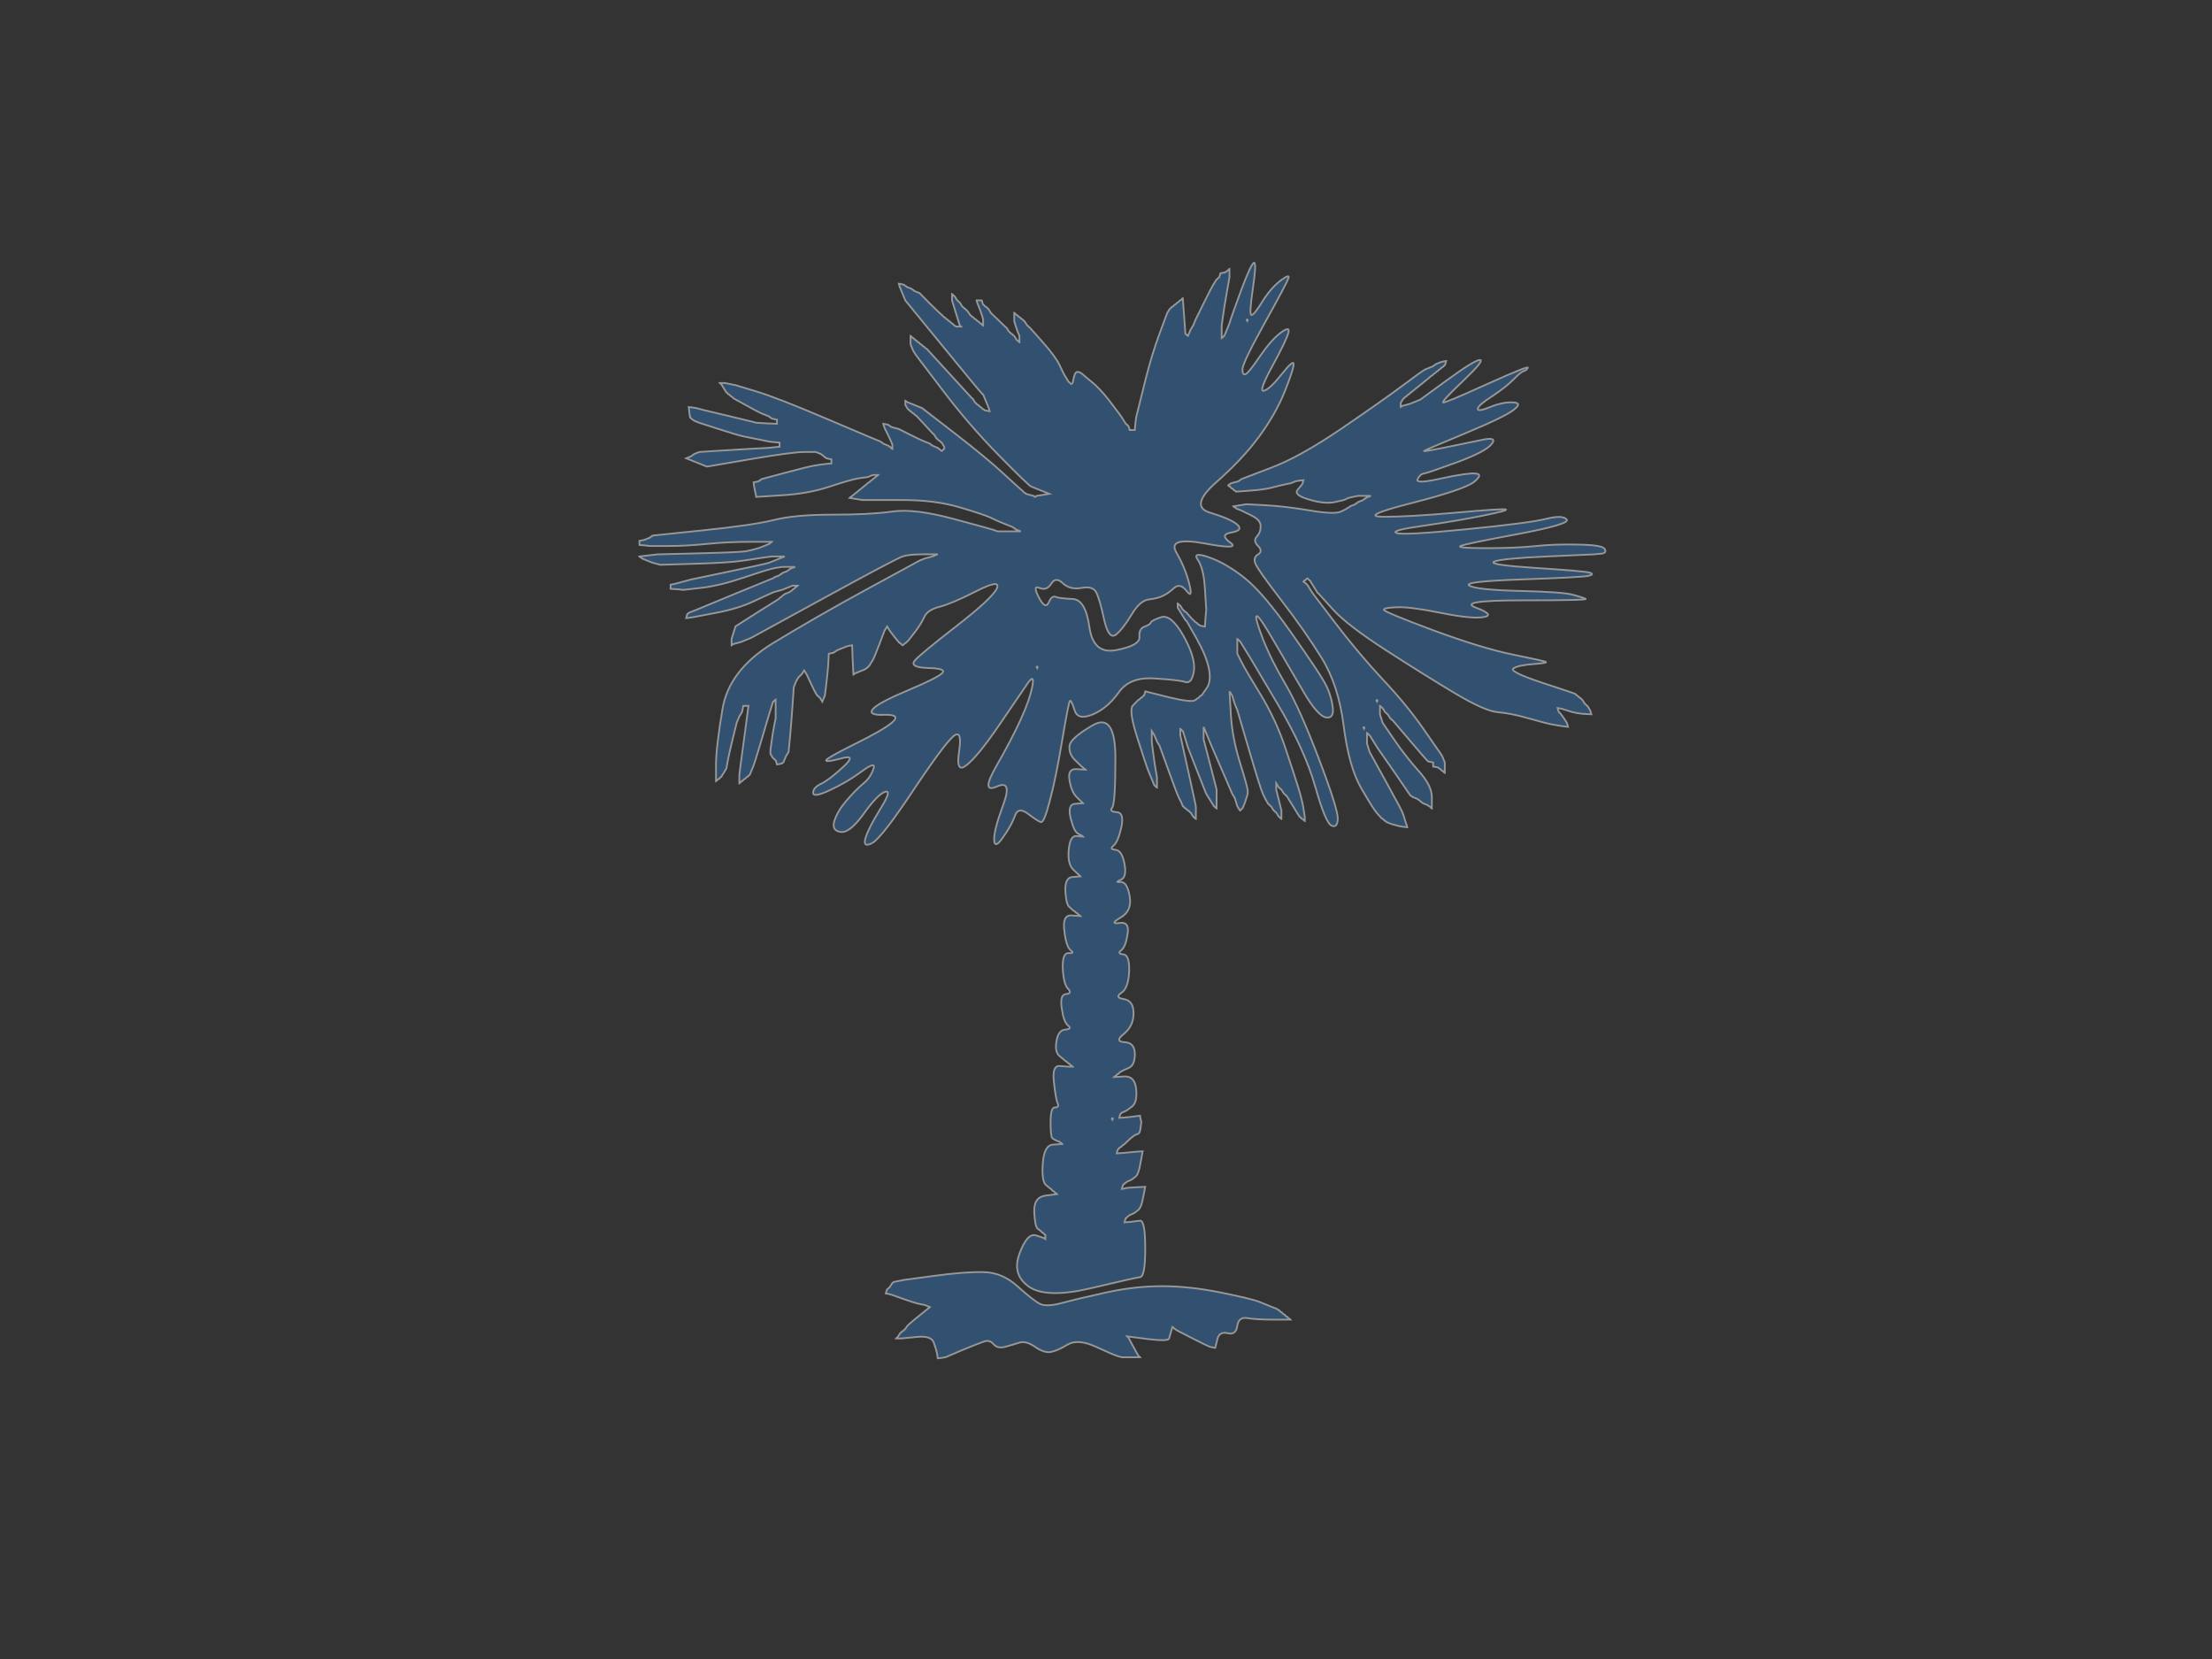 <?xml version="1.0"?><svg width="640" height="480" xmlns="http://www.w3.org/2000/svg">
 <rect width="100%" height="100%" fill="#333333" stroke="none"/>
 <title>palm tree</title>
 <g>
  <title>Layer 1</title>
  <g id="svg_10" opacity="0.5">
   <path id="svg_4" fill="#3170af" fill-rule="evenodd" stroke="#FEFEFE" stroke-width="0.5px" d="m264.552,183.078l-1.876,2.42l-0.225,0.121l-0.15,0.181l-0.15,0.181l-0.225,0.121l-0.225,0.121l-0.15,0.181l-0.15,0.181l-0.225,0.121l-0.225,-0.121l-0.15,-0.181l-0.15,-0.181l-0.225,-0.121l-0.225,-0.121q-0.15,-0.181 -1.501,-1.815l-1.276,-1.694l-0.375,-0.605l-0.375,-0.605l-0.375,0.605l-0.375,0.605l-1.501,3.932q-1.501,3.932 -1.876,4.537l-0.375,0.605l-0.375,0.605l-0.375,0.605l-0.225,0.121l-0.15,0.181l-0.15,0.181l-0.225,0.121l-0.225,0.121l-0.15,0.181l-0.75,0.302l-0.75,0.302l-0.75,0.302l-0.75,0.302l-0.15,0.181l-0.225,0.121l-0.225,-4.235l-0.15,-4.235l-0.75,0.121l-0.75,0.181l-0.751,0.302l-0.75,0.302l-0.75,0.302l-0.75,0.302l-0.15,0.181l-0.225,0.121l-0.225,0.121l-0.15,0.181l-0.751,0.181l-0.75,0.121l-0.15,3.025q-0.225,3.025 -0.6,6.05l-0.375,3.025l-0.375,0.907l-0.375,0.907l-0.375,-0.605l-0.375,-0.605l-0.225,-0.121l-0.15,-0.181l-0.15,-0.181l-0.225,-0.121l-0.375,-0.605q-0.375,-0.605 -1.501,-3.025l-1.126,-2.42l-0.375,-0.605l-0.375,-0.605l-0.375,0.605l-0.375,0.605l-0.225,0.121l-0.15,0.181l-0.15,0.181l-0.225,0.121l-0.375,0.605l-0.375,0.605l-0.375,0.907l-0.375,0.907l-0.375,5.445q-0.375,5.445 -0.751,9.377l-0.375,3.932l-0.375,0.605l-0.375,0.605l-0.375,0.907l-0.375,0.907l-0.225,0.121l-0.15,0.181l-0.751,0.181l-0.75,0.121l-0.15,-0.605l-0.225,-0.605l-0.225,-0.121l-0.15,-0.181l-0.15,-0.181l-0.225,-0.121l-0.375,-0.605l-0.375,-0.605l0,-0.605l0,-0.605l0.375,-2.722q0.375,-2.722 0.75,-4.537l0.375,-1.815l0,-2.722l0,-2.722l-0.225,0.121l-0.15,0.181l-0.15,0.181l-0.225,0.121l-0.375,1.21l-0.375,1.21l-0.375,1.21l-0.375,1.21l-1.876,6.352q-1.876,6.352 -2.252,7.26l-0.375,0.907l-0.375,0.907l-0.375,0.907l-0.225,0.121l-0.15,0.181l-0.15,0.181l-0.225,0.121l-0.225,0.121l-0.15,0.181l-0.15,0.181l-0.225,0.121l-0.225,0.121l-0.15,0.181l-0.15,0.181l-0.225,0.121l-0.225,0.121l-0.15,0.181l-0.15,0.181l-0.225,0.121l0,-1.21l0,-1.21l0.375,-3.025q0.375,-3.025 1.351,-9.982l0.901,-6.957l-0.75,0l-0.751,0l-0.15,0.907l-0.225,0.907l-0.375,0.605l-0.375,0.605l-0.375,0.907l-0.375,0.907l-1.126,4.537q-1.126,4.537 -1.501,6.655l-0.375,2.117l-0.375,0.605l-0.375,0.605l-0.375,0.605l-0.375,0.605l-0.225,0.121l-0.15,0.181l-0.15,0.181l-0.225,0.121l-0.225,0.121l-0.15,0.181l-0.15,0.182l-0.225,0.121l0,-4.84q0,-4.84 1.876,-16.031q1.876,-11.192 14.409,-18.935q12.608,-7.683 27.618,-15.85l15.01,-8.167l0.75,-0.302l0.75,-0.302l1.126,-0.302l1.126,-0.302l0.751,-0.302l0.75,-0.302l-4.128,0q-4.128,0 -6.004,0.605q-1.876,0.605 -22.89,12.099l-21.014,11.494l-0.75,0.302l-0.75,0.302l-0.751,0.302l-0.751,0.302l-1.126,0.302l-1.126,0.302l-0.15,0.182l-0.225,0.121l0,-0.907l0,-0.907l0.375,-1.21l0.375,-1.21l0.225,-0.605l0.15,-0.605l6.154,-3.932q6.229,-3.932 6.454,-4.053l0.15,-0.181l0.15,-0.181l0.225,-0.121l0.225,-0.121l0.15,-0.181l0.15,-0.181l0.225,-0.121l0.225,-0.121l0.15,-0.181l0.75,-0.302l0.751,-0.302l0.15,-0.181l0.225,-0.121l0.225,-0.121l0.15,-0.181l0.15,-0.181l0.225,-0.121l0.225,-0.121l0.15,-0.181l0.15,-0.181l0.225,-0.121l0.225,-0.121l0.15,-0.181l-0.75,0l-0.75,0l-0.751,0.302l-0.751,0.302l-0.75,0.302l-0.75,0.302l-1.126,0.302l-1.126,0.302l-0.75,0.302q-0.75,0.302 -5.253,2.42q-4.503,2.117 -10.882,3.327l-6.379,1.21l-1.126,0.181l-1.126,0.121l0.15,-0.605l0.225,-0.605l0.225,-0.121l0.15,-0.181l0.751,-0.302l0.75,-0.302l0.75,-0.302l0.751,-0.302l10.657,-4.416q10.732,-4.356 10.957,-4.477l0.15,-0.181l0.751,-0.302l0.75,-0.302l0.15,-0.181l0.225,-0.121l0.225,-0.121l0.15,-0.181l0.75,-0.302l0.75,-0.302l0.15,-0.181l0.225,-0.121l0.225,-0.121l0.15,-0.181l0.751,-0.302l0.75,-0.302l-1.876,0l-1.876,0l-1.876,0.302q-1.876,0.302 -9.006,2.722q-7.13,2.42 -12.383,3.025l-5.253,0.605l-1.876,-0.181l-1.876,-0.121l0,-0.605l0,-0.605l0.75,-0.121l0.75,-0.181l1.126,-0.302l1.126,-0.302l1.126,-0.302l1.126,-0.302l10.132,-2.117q10.132,-2.117 11.257,-2.42l1.126,-0.302l0.75,-0.302l0.75,-0.302l0.751,-0.302l0.75,-0.302l0.751,-0.302l0.75,-0.302l-1.876,0l-1.876,0l-2.251,0.302q-2.252,0.302 -6.004,0.907q-3.752,0.605 -13.884,0.907l-10.132,0.302l-1.126,-0.302l-1.126,-0.302l-0.751,-0.302l-0.75,-0.302l-0.75,-0.302l-0.75,-0.302l-0.15,-0.181l-0.225,-0.121l-0.225,-0.121l-0.15,-0.181l2.627,-0.302l2.627,-0.302l12.008,-0.302q12.008,-0.302 13.509,-0.605l1.501,-0.302l1.126,-0.302l1.126,-0.302l0.751,-0.302l0.75,-0.302l0.75,-0.302l0.751,-0.302l0.15,-0.181l0.225,-0.121l0.225,-0.121l0.15,-0.181l-6.379,0q-6.379,0 -12.383,0.605q-6.004,0.605 -11.257,0.605l-5.253,0l-1.501,-0.181l-1.501,-0.121l0,-0.605l0,-0.605l0.75,-0.121l0.75,-0.181l0.75,-0.302l0.75,-0.302l0.15,-0.181l0.225,-0.121l0.225,-0.121l0.15,-0.181l14.635,-1.512q14.635,-1.512 20.639,-3.025q6.004,-1.512 16.886,-1.512q10.882,0 17.261,-0.907q6.379,-0.907 17.637,2.117q11.257,3.025 12.008,3.327l0.75,0.302l3.377,0l3.377,0l-0.75,-0.302l-0.75,-0.302l-0.15,-0.181l-0.225,-0.121l-0.225,-0.121l-0.15,-0.181l-0.75,-0.302l-0.751,-0.302l-0.75,-0.302l-0.751,-0.302l-0.75,-0.302q-0.75,-0.302 -2.627,-1.21q-1.876,-0.907 -9.006,-3.025q-7.13,-2.117 -16.511,-2.117l-9.381,0l-1.126,0l-1.126,0l-1.876,-0.302l-1.876,-0.302l0.15,-0.181l0.225,-0.121l0.225,-0.121l0.15,-0.181l0.15,-0.181l0.225,-0.121l0.225,-0.121l0.15,-0.181l0.15,-0.181l0.225,-0.121l0.225,-0.121l0.15,-0.181l1.501,-1.21q1.501,-1.21 1.651,-1.391l0.225,-0.121l0.225,-0.121l0.15,-0.181l0.15,-0.181l0.225,-0.121l0.225,-0.121l0.15,-0.181l0.15,-0.181l0.225,-0.121l0.225,-0.121l0.15,-0.181l0.15,-0.181l0.225,-0.121l0.225,-0.121l0.15,-0.181l-0.75,0l-0.75,0l-0.751,0.302l-0.751,0.302l-2.251,0.302q-2.251,0.302 -8.631,2.42q-6.379,2.117 -13.884,2.541l-7.505,0.484l-0.15,-0.907l-0.225,-0.907l-0.225,-1.21l-0.15,-1.21l0.75,-0.121l0.75,-0.181l0.15,-0.181l0.225,-0.121l0.225,-0.121l0.15,-0.181l6.754,-1.815q6.754,-1.815 8.631,-2.117l1.876,-0.302l1.501,-0.181l1.501,-0.121l0,-0.605l0,-0.605l-0.75,-0.121l-0.75,-0.181l-0.15,-0.181l-0.225,-0.121l-0.225,-0.121l-0.15,-0.181l-0.15,-0.181l-0.225,-0.121l-0.225,-0.121l-0.15,-0.181l-0.75,-0.302l-0.75,-0.302l-3.377,0q-3.377,0 -15.76,2.117l-12.383,2.117l-0.75,-0.302l-0.75,-0.302l-0.751,-0.302l-0.751,-0.302l-0.75,-0.302l-0.75,-0.302l-0.751,-0.302l-0.75,-0.302l0.75,-0.302l0.751,-0.302l0.15,-0.181l0.225,-0.121l0.225,-0.121l0.15,-0.182l0.75,-0.302l0.751,-0.302l4.503,-0.302q4.503,-0.302 10.132,-0.605l5.629,-0.302l1.501,-0.181l1.501,-0.121l0,-0.605l0,-0.605l-1.501,-0.121l-1.501,-0.181l-1.501,-0.302l-1.501,-0.302l-1.501,-0.302q-1.501,-0.302 -3.002,-0.605q-1.501,-0.302 -7.13,-2.117l-5.629,-1.815l-0.751,-0.302l-0.75,-0.302l-0.15,-0.181l-0.225,-0.121l-0.225,-0.121l-0.15,-0.181l-0.15,-0.181l-0.225,-0.121l-0.225,-1.512l-0.15,-1.512l1.126,0.121l1.126,0.181l1.126,0.302l1.126,0.302l6.379,1.512q6.379,1.512 7.505,1.815l1.126,0.302l3.002,0.181l3.002,0.121l0,-0.605l0,-0.605l-0.751,-0.121l-0.75,-0.181l-0.15,-0.181l-0.225,-0.121l-0.225,-0.121l-0.15,-0.181l-0.751,-0.302l-0.75,-0.302l-0.75,-0.302q-0.751,-0.302 -4.353,-2.299l-3.527,-1.936l-0.225,-0.121l-0.15,-0.181l-0.15,-0.181l-0.225,-0.121l-0.225,-0.121l-0.15,-0.181l-0.15,-0.182l-0.225,-0.121l-0.225,-0.121l-0.15,-0.181l-0.15,-0.181l-0.225,-0.121l-0.375,-0.605l-0.375,-0.605l-0.375,-0.605l-0.375,-0.605l-0.225,-0.121l-0.15,-0.181l0.75,0l0.75,0l1.501,0.302l1.501,0.302l6.004,1.815q6.004,1.815 19.513,7.562q13.509,5.747 14.259,6.05l0.75,0.302l0.75,0.302l0.75,0.302l0.15,0.181l0.225,0.121l0.225,0.121l0.15,0.181l0.75,0.302l0.75,0.302l0.15,0.182l0.225,0.121l0.225,0.121l0.15,0.181l0.15,0.182l0.225,0.121l0,-0.605l0,-0.605l-0.375,-0.907q-0.375,-0.907 -1.126,-2.42l-0.75,-1.512l-0.225,-0.605l-0.15,-0.605l0.75,0.121l0.75,0.181l0.15,0.181l0.225,0.121l0.225,0.121l0.15,0.181l1.126,0.302l1.126,0.302l3.002,1.512q3.002,1.512 3.752,1.815l0.75,0.302l0.75,0.302l0.75,0.302l0.15,0.182l0.225,0.121l0.225,0.121l0.15,0.181l0.751,0.302l0.75,0.302l0.15,0.182l0.225,0.121l0.225,0.121l0.15,0.181l0.15,0.181l0.225,0.121l0.225,-0.121l0.15,-0.181l0.15,-0.181l0.225,-0.121l0,-0.302l0,-0.302l-0.375,-0.605l-0.375,-0.605l-0.225,-0.121l-0.15,-0.181l-0.15,-0.181l-0.225,-0.121l-0.225,-0.121l-0.15,-0.181l-0.15,-0.181l-0.225,-0.121l-0.375,-0.605l-0.375,-0.605l-0.225,-0.121q-0.15,-0.181 -2.402,-2.601l-2.251,-2.42l-0.15,-0.181l-0.225,-0.121l-0.225,-0.121l-0.15,-0.181l-0.15,-0.181l-0.225,-0.121l-0.225,-0.121l-0.15,-0.181l-0.15,-0.181l-0.225,-0.121l-0.225,-0.121l-0.15,-0.181l-0.15,-0.181l-0.225,-0.121l-0.375,-0.605l-0.375,-0.605l0,-0.605l0,-0.605l0.225,0.121l0.15,0.181l0.75,0.302l0.75,0.302l0.75,0.302l0.751,0.302l0.75,0.302l0.75,0.302l0.15,0.181l0.225,0.121l0.225,0.121l0.15,0.181l8.856,6.836q8.781,6.776 14.034,11.615q5.253,4.84 5.479,4.961l0.15,0.181l0.15,0.181l0.225,0.121l0.225,0.121l0.15,0.181l1.126,0.302l1.126,0.302l0.15,0.181l0.225,0.121l0.225,-0.121l0.15,-0.181l1.876,-0.302l1.876,-0.302l-0.75,-0.302l-0.75,-0.302l-0.751,-0.302l-0.75,-0.302l-0.75,-0.302l-0.75,-0.302l-0.75,-0.302q-0.75,-0.302 -9.381,-9.074q-8.631,-8.772 -16.286,-18.875l-7.73,-10.163l-0.375,-0.605l-0.375,-0.605l-0.375,-0.907l-0.375,-0.907l0,-1.21l0,-1.21l0.225,0.121l0.15,0.181l0.15,0.181l0.225,0.121l0.225,0.121l0.15,0.181l0.15,0.181l0.225,0.121l0.225,0.121l0.15,0.181l0.15,0.181l0.225,0.121l0.225,0.121l0.15,0.182l0.15,0.181l0.225,0.121l0.225,0.121l0.15,0.181l0.15,0.182l0.225,0.121l0.225,0.121l0.15,0.181l0.15,0.181l0.225,0.121l0.225,0.121l0.15,0.181l6.379,6.957q6.379,6.957 6.529,7.139l0.225,0.121l0.375,0.605l0.375,0.605l0.225,0.121l0.15,0.181l0.15,0.181l0.225,0.121l0.225,0.121l0.15,0.181l0.15,0.181l0.225,0.121l0.225,0.121l0.15,0.181l0.15,0.181l0.225,0.121l0.225,0.121l0.15,0.181l0.75,0.181l0.75,0.121l-0.15,-0.605l-0.225,-0.605l-0.375,-0.907l-0.375,-0.907l-0.375,-0.907l-0.375,-0.907l-0.225,-0.121l-0.15,-0.181l-0.15,-0.181q-0.225,-0.121 -11.107,-13.43l-10.882,-13.309l-0.375,-0.907l-0.375,-0.907l-0.375,-0.907l-0.375,-0.907l-0.225,-0.605l-0.15,-0.605l0.75,0.121l0.75,0.181l0.15,0.181l0.225,0.121l0.225,0.121l0.15,0.182l0.75,0.302l0.75,0.302l0.15,0.181l0.225,0.121l0.225,0.121l0.15,0.181l0.751,0.302l0.75,0.302l3.152,3.206q3.227,3.146 3.452,3.267l0.15,0.181l0.15,0.182l0.225,0.121l0.225,0.121l0.15,0.181l0.15,0.181l0.225,0.121l0.225,0.121l0.15,0.181l0.15,0.181l0.225,0.121l0.225,0.121l0.15,0.181l0.15,0.181l0.225,0.121l0.225,0.121l0.15,0.182l0.15,0.181l0.225,0.121l0.225,0.121l0.15,0.181l0.75,0l0.751,0l-0.15,-0.181l-0.225,-0.121l-0.375,-1.21l-0.375,-1.21l-0.375,-1.21q-0.375,-1.21 -0.75,-2.42l-0.375,-1.21l0,-0.907l0,-0.907l0.225,0.121l0.15,0.181l0.15,0.181l0.225,0.121l0.375,0.605l0.375,0.605l0.225,0.121l0.15,0.181l0.15,0.181l0.225,0.121l0.375,0.605l0.375,0.605l0.75,0.605q0.751,0.605 1.126,1.21l0.375,0.605l0.225,0.121l0.15,0.181l0.15,0.182l0.225,0.121l0.225,0.121l0.15,0.181l0.15,0.181l0.225,0.121l0.225,0.121l0.15,0.181l0.15,0.181l0.225,0.121l0.225,0.121l0.15,0.181l0.15,0.181l0.225,0.121l0.225,0.121l0.15,0.182l0.15,0.181l0.225,0.121l0,-0.907l0,-0.907l-0.375,-1.21q-0.375,-1.21 -0.75,-2.117l-0.375,-0.907l-0.225,-0.605l-0.15,-0.605l0.751,0l0.75,0l0.15,0.605l0.225,0.605l0.225,0.121l0.15,0.182l0.15,0.181l0.225,0.121l0.225,0.121l0.15,0.181l0.15,0.181l0.225,0.121l0.375,0.605l0.375,0.605l2.026,1.936q2.101,1.996 2.251,2.178l0.225,0.121l0.375,0.605l0.375,0.605l0.225,0.121l0.15,0.181l0.15,0.181l0.225,0.121l0.225,0.121l0.15,0.181l0.15,0.182l0.225,0.121l0.375,0.605l0.375,0.605l0.225,0.121l0.15,0.181l0.15,0.181l0.225,0.121l0,-0.907l0,-0.907l-0.375,-0.907q-0.375,-0.907 -0.75,-2.117l-0.375,-1.21l0,-1.21l0,-1.21l0.225,0.121l0.15,0.181l0.15,0.181l0.225,0.121l0.225,0.121l0.15,0.181l0.15,0.182l0.225,0.121l0.225,0.121l0.15,0.181l0.15,0.181l0.225,0.121l0.225,0.121l0.15,0.181l0.15,0.181l0.225,0.121l0.375,0.605l0.375,0.605l0.225,0.121l0.15,0.181l0.15,0.182l0.225,0.121l3.752,4.235q3.752,4.235 4.878,6.655q1.126,2.42 1.501,3.025l0.375,0.605l0.375,0.605l0.375,0.605l0.225,0.121l0.15,0.181l0.15,0.181l0.225,0.121l0.225,-0.121l0.15,-0.181l0.375,-1.633q0.375,-1.694 1.126,-1.573l0.75,0.181l0.15,0.181l0.225,0.121l0.225,0.121l0.15,0.181l2.402,1.996q2.477,1.936 5.479,5.868q3.002,3.932 3.377,4.537l0.375,0.605l0.375,0.605l0.375,0.605l0.225,0.121l0.15,0.181l0.15,0.181l0.225,0.121l0.225,0.605l0.15,0.605l0.75,0l0.75,0l0.15,-1.815l0.225,-1.815l0.375,-1.512q0.375,-1.512 2.251,-9.074q1.876,-7.562 4.128,-13.612l2.251,-6.05l0.375,-0.605l0.375,-0.605l0.225,-0.121l0.15,-0.181l0.15,-0.181l0.225,-0.121l0.225,-0.121l0.15,-0.181l0.15,-0.182l0.225,-0.121l0.225,-0.121l0.15,-0.181l0.15,-0.181l0.225,-0.121l0.225,-0.121l0.15,-0.181l0.15,-0.181l0.225,-0.121l0.225,-0.121l0.15,-0.181l0.15,-0.181l0.225,-0.121l0.375,5.142l0.375,5.142l0.225,0.121l0.15,0.181l0.15,0.182l0.225,0.121l0.375,-0.907l0.375,-0.907l0.375,-0.605l0.375,-0.605l0.375,-0.907l0.375,-0.907l2.251,-4.537q2.251,-4.537 2.627,-5.142l0.375,-0.605l0.375,-0.605l0.375,-0.605l0.225,-0.121l0.15,-0.181l0.15,-0.181l0.225,-0.121l0.225,-0.605l0.15,-0.605l0.75,-0.121l0.75,-0.181l0.15,-0.181l0.225,-0.121l0.225,-0.121l0.15,-0.182l0.15,-0.181l0.225,-0.121l0,1.21l0,1.21l-0.75,4.235q-0.751,4.235 -1.126,6.957l-0.375,2.722l0,1.815l0,1.815l0.225,-0.121l0.15,-0.181l0.15,-0.181l0.225,-0.121l0.375,-0.907l0.375,-0.907l0.375,-0.907l0.375,-0.907l0.375,-1.21q0.375,-1.21 3.152,-8.772q2.852,-7.562 3.602,-7.562q0.75,0 -0.375,7.562q-1.126,7.562 -0.375,7.562q0.75,0 3.152,-3.932q2.477,-3.932 5.253,-6.05q2.852,-2.117 2.251,-0.605q-0.525,1.512 -6.905,13.007q-6.379,11.494 -6.379,13.309q0,1.815 0.976,1.331q0.901,-0.423 4.053,-5.082q3.227,-4.719 6.004,-6.836q2.852,-2.117 2.251,0q-0.525,2.117 -4.653,9.679q-4.128,7.562 -2.402,7.078q1.651,-0.423 5.028,-4.658q3.377,-4.235 3.527,-3.206q0.225,1.089 -2.402,7.744q-2.627,6.655 -7.505,13.309q-4.878,6.655 -12.608,13.43q-7.655,6.836 -1.651,8.651q6.004,1.815 7.88,3.448q1.876,1.694 -1.726,2.299q-3.527,0.605 -0.3,2.904q3.152,2.238 -7.505,0.242q-10.732,-1.936 -8.105,2.601q2.627,4.537 3.752,9.074q1.126,4.537 -0.75,2.117q-1.876,-2.42 -3.602,-0.907q-1.651,1.512 -3.152,2.238q-1.501,0.786 -4.128,1.089q-2.627,0.302 -5.028,4.356q-2.477,4.114 -4.503,5.808q-2.101,1.633 -3.452,-4.235q-1.276,-5.929 -2.251,-7.864q-0.901,-1.996 -4.278,-1.391q-3.377,0.605 -5.479,-1.391q-2.026,-1.936 -3.302,0.181q-1.351,2.117 -3.452,1.21q-2.026,-0.907 -0.15,2.722q1.876,3.63 2.852,1.512q0.901,-2.117 2.026,-1.633q1.126,0.423 4.878,0.605q3.752,0.121 4.878,8.107q1.126,8.046 7.88,6.655q6.754,-1.331 6.604,-3.751q-0.225,-2.42 1.501,-3.025q1.651,-0.605 1.801,-1.21q0.225,-0.605 3.002,-1.512q2.852,-0.907 6.454,5.445q3.527,6.352 3.002,10.103q-0.6,3.811 -2.477,3.206q-1.876,-0.605 -9.006,-1.028q-7.13,-0.484 -10.282,4.053q-3.227,4.537 -7.505,6.352q-4.353,1.815 -5.253,-1.21q-0.976,-3.025 -1.351,-2.722q-0.375,0.302 -2.251,11.494q-1.876,11.192 -3.602,17.544q-1.651,6.352 -2.552,6.05q-0.976,-0.302 -3.752,-2.42q-2.852,-2.117 -3.752,0.605q-0.976,2.722 -3.452,6.231q-2.402,3.448 -2.552,0.847q-0.225,-2.541 2.552,-10.103q2.852,-7.562 -1.801,-5.445q-4.728,2.117 -0.225,-5.747q4.503,-7.865 7.13,-13.612q2.627,-5.747 3.377,-9.679q0.75,-3.932 -1.501,-0.605q-2.251,3.327 -8.255,12.099q-6.004,8.772 -9.231,11.313q-3.152,2.601 -2.251,-3.63q0.976,-6.171 -1.051,-5.082q-2.101,1.028 -11.708,15.366q-9.531,14.398 -12.308,15.91q-2.852,1.512 -1.951,-1.512q0.976,-3.025 4.353,-8.469q3.377,-5.445 1.351,-4.84q-2.101,0.605 -6.229,6.352q-4.128,5.747 -6.754,5.263q-2.627,-0.423 -1.726,-3.267q0.976,-2.904 3.602,-5.929q2.627,-3.025 4.653,-4.719q2.101,-1.633 3.002,-4.235q0.976,-2.541 -3.302,0.605q-4.353,3.206 -9.231,5.445q-4.878,2.299 -4.878,0.786q0,-1.512 2.251,-2.601q2.251,-1.028 6.379,-4.84q4.128,-3.751 -0.375,-2.541q-4.503,1.21 -4.503,0.605q0,-0.605 8.255,-4.719q8.255,-4.053 10.882,-6.292q2.627,-2.299 -2.252,-2.178q-4.878,0.181 -3.377,-1.633q1.501,-1.815 10.132,-5.445q8.631,-3.63 9.982,-5.021q1.276,-1.331 -4.203,-1.452q-5.404,-0.181 -3.752,-2.178q1.726,-1.936 12.008,-9.921q10.357,-8.046 11.708,-10.889q1.276,-2.904 -5.854,0.726q-7.13,3.63 -10.657,4.537q-3.602,0.907 -4.503,3.025q-0.976,2.117 -2.852,4.537l0,-0zm96.213,-90.26q-0.15,-0.181 0,-0.363q0.225,-0.121 0.225,0.181q0,0.302 -0.225,0.181zm-60.79,100.424q-0.15,-0.181 0,-0.363q0.225,-0.121 0.225,0.181q0,0.302 -0.225,0.181z"/>
   <path id="svg_5" fill="#3170af" fill-rule="evenodd" stroke="#FEFEFE" stroke-width="0.5px" d="m463.057,160.211l-1.876,0.181l-13.509,0.605q-13.509,0.605 -15.385,1.512q-1.876,0.907 12.008,1.815q13.884,0.907 15.535,1.331q1.726,0.484 -0.3,0.968q-2.101,0.423 -19.363,1.028q-17.261,0.605 -15.01,1.815q2.251,1.21 14.635,1.512q12.383,0.302 15.235,1.089q2.777,0.726 3.752,1.21q0.901,0.423 -18.237,0.423q-19.138,0 -13.509,2.117q5.629,2.117 2.251,2.722q-3.377,0.605 -12.383,-1.21q-9.006,-1.815 -12.758,-1.633q-3.752,0.121 -3.752,0.726q0,0.605 14.259,5.929q14.259,5.263 23.265,7.078q9.006,1.815 9.381,2.117q0.375,0.302 -3.753,0.605q-4.128,0.302 -5.629,1.21q-1.501,0.907 8.105,4.114q9.531,3.146 9.756,3.267q0.15,0.181 0.3,0.363l0.225,0.121l0.225,0.121l0.15,0.181l0.15,0.181l0.225,0.121l0.225,0.121l0.15,0.181l0.15,0.181l0.225,0.121l0.375,0.605l0.375,0.605l0.225,0.121l0.15,0.181l0.15,0.181l0.225,0.121l0.375,0.605l0.375,0.605l0.225,0.605l0.15,0.605l-2.251,-0.121q-2.252,-0.181 -4.128,-0.786l-1.876,-0.605l-0.75,-0.181l-0.75,-0.121l0.15,0.605l0.225,0.605l0.225,0.121l0.15,0.181l0.6,0.786q0.525,0.726 0.901,1.331l0.375,0.605l0.225,0.605l0.15,0.605l-1.126,-0.121l-1.126,-0.181l-1.876,-0.302q-1.876,-0.302 -7.13,-1.815q-5.253,-1.512 -9.006,-1.815q-3.753,-0.302 -12.383,-5.445q-8.631,-5.142 -19.888,-12.402q-11.257,-7.26 -15.385,-11.797l-4.128,-4.537l-0.15,-0.181l-0.225,-0.121l-0.375,-0.605l-0.375,-0.605l-0.375,-0.605l-0.375,-0.605l-0.375,-0.605l-0.375,-0.605l-0.225,-0.121l-0.15,-0.181l-0.15,-0.181l-0.225,-0.121l-0.225,0.121l-0.15,0.181l-0.15,0.181l-0.225,0.121l-0.225,0.121l-0.15,0.181l0.15,0.181l0.225,0.121l0.225,0.121l0.15,0.181l0.15,0.181l0.225,0.121l0.375,0.605l0.375,0.605l0.375,0.605l0.375,0.605l6.529,8.59q6.604,8.651 13.509,16.092q6.98,7.381 11.858,14.338q4.878,6.957 5.253,7.562l0.375,0.605l0.375,0.907l0.375,0.907l0,1.512l0,1.512l-0.225,-0.121l-0.15,-0.181l-0.15,-0.181l-0.225,-0.121l-0.225,-0.121l-0.15,-0.181l-0.15,-0.181l-0.225,-0.121l-0.225,-0.121l-0.15,-0.181l-0.75,-0.181l-0.75,-0.121l0,-0.605l0,-0.605l-0.75,-0.121l-0.75,-0.181l-0.15,-0.181q-0.225,-0.121 -5.103,-5.868l-4.878,-5.747l-0.225,-0.121l-0.15,-0.181l-0.15,-0.181l-0.225,-0.121l-0.375,-0.605l-0.375,-0.605l-0.225,-0.121l-0.15,-0.181l-0.15,-0.181l-0.225,-0.121l-0.375,-0.605l-0.375,-0.605l-0.225,-0.121l-0.15,-0.181l-0.15,-0.181l-0.225,-0.121l0,1.21l0,1.21l0.375,1.21l0.375,1.21l3.227,4.719q3.152,4.658 7.055,9.074q3.978,4.356 3.978,7.683l0,3.327l-0.225,-0.121l-0.15,-0.181l-0.15,-0.181l-0.225,-0.121l-0.225,-0.121l-0.15,-0.181l-0.75,-0.302l-0.75,-0.302l-0.15,-0.181l-0.225,-0.121l-0.225,-0.121l-0.15,-0.181l-0.15,-0.181l-0.225,-0.121l-0.225,-0.121l-0.15,-0.181l-0.75,-0.302l-0.75,-0.302l-0.15,-0.181q-0.225,-0.121 -0.45,-0.242q-0.15,-0.181 -4.803,-7.018l-4.728,-6.776l-0.375,-0.605l-0.375,-0.605l-0.375,-0.605l-0.375,-0.605l-0.375,-0.605l-0.375,-0.605l-0.225,-0.121l-0.15,-0.181l-0.15,-0.181l-0.225,-0.121l0,1.512l0,1.512l0.375,1.21l0.375,1.21l4.503,8.167q4.503,8.167 4.878,9.074l0.375,0.907l0.375,1.21l0.375,1.21l0.225,0.605l0.15,0.605l-1.126,-0.121l-1.126,-0.181l-1.126,-0.302l-1.126,-0.302l-0.75,-0.302l-0.75,-0.302l-0.15,-0.181l-0.225,-0.121l-0.225,-0.121l-0.15,-0.181l-0.15,-0.181l-0.225,-0.121l-0.225,-0.121q-0.15,-0.181 -1.276,-1.391q-1.126,-1.21 -4.728,-7.441q-3.527,-6.171 -5.028,-17.967q-1.501,-11.797 -6.379,-19.661q-4.878,-7.865 -11.633,-16.636q-6.754,-8.772 -7.505,-10.587q-0.75,-1.815 0.75,-2.722q1.501,-0.907 0,-2.42q-1.501,-1.512 -0.375,-2.722q1.126,-1.21 1.126,-3.025q0,-1.815 -2.777,-3.146l-2.852,-1.391l-0.75,-0.302l-0.75,-0.302l-0.15,-0.181l-0.225,-0.121l-0.225,-0.121l-0.15,-0.182l1.876,-0.302l1.876,-0.302l5.629,0.302q5.629,0.302 12.758,1.512q7.13,1.21 9.006,0.302q1.876,-0.907 2.026,-1.089l0.225,-0.121l0.225,-0.121l0.15,-0.181l0.75,-0.302l0.75,-0.302l0.15,-0.181l0.225,-0.121l0.225,-0.121l0.15,-0.181l0.75,-0.302l0.751,-0.302l0.15,-0.181l0.225,-0.121l0.225,-0.121l0.15,-0.181l0.75,-0.302l0.751,-0.302l-1.876,0l-1.876,0l-1.501,0.302q-1.501,0.302 -1.876,0.605q-0.375,0.302 -3.377,0.907q-3.002,0.605 -7.505,-0.786q-4.503,-1.331 -3.152,-2.843l1.276,-1.512l0.225,-0.605l0.15,-0.605l-1.126,0.121l-1.126,0.181l-0.75,0.302l-0.751,0.302l-1.501,0.302q-1.501,0.302 -3.752,0.907q-2.252,0.605 -6.379,0.907l-4.128,0.302l-0.15,-0.181l-0.225,-0.121l-0.225,-0.121l-0.15,-0.181l-0.15,-0.181l-0.225,-0.121l-0.225,-0.121l-0.15,-0.181l-0.15,-0.181l-0.225,-0.121l-0.225,-0.121l-0.15,-0.181l0.15,-0.181l0.225,-0.121l0.225,-0.121l0.15,-0.181l1.126,-0.302l1.126,-0.302l0.15,-0.181l0.225,-0.121l0.225,-0.121l0.15,-0.181l8.406,-3.206q8.481,-3.146 20.714,-11.494q12.158,-8.288 17.787,-12.523q5.629,-4.235 6.379,-4.537l0.75,-0.302l0.75,-0.302l0.75,-0.302l0.15,-0.181l0.225,-0.121l0.225,-0.121l0.15,-0.181l0.75,-0.302l0.75,-0.302l0.75,-0.182l0.75,-0.121l-0.15,0.605l-0.225,0.605l-0.225,0.121l-0.15,0.181l-0.15,0.181l-0.225,0.121l-0.225,0.121l-0.15,0.181l-0.15,0.182l-0.225,0.121l-0.225,0.121l-0.15,0.181l-0.15,0.181l-0.225,0.121l-0.225,0.121l-0.15,0.181l-0.15,0.181l-0.225,0.121l-0.225,0.121l-0.15,0.181l-0.15,0.181l-0.225,0.121l-0.225,0.121q-0.15,0.181 -2.777,2.299l-2.627,2.117l-0.15,0.181l-0.225,0.121l-0.225,0.121l-0.15,0.181l-0.15,0.181l-0.225,0.121l-0.225,0.121l-0.15,0.182l-0.15,0.181l-0.225,0.121l-0.225,0.121l-0.15,0.181l-0.15,0.181l-0.225,0.121l-0.375,0.605l-0.375,0.605l0,0.605l0,0.605l0.225,-0.121l0.15,-0.181l1.126,-0.302l1.126,-0.302l0.751,-0.302l0.75,-0.302l0.75,-0.302l0.751,-0.302l7.88,-5.747q7.88,-5.747 9.381,-5.747q1.501,0 -4.653,5.868q-6.229,5.929 -6.004,6.413q0.15,0.423 12.533,-5.203q12.383,-5.566 12.008,-4.84q-0.375,0.786 -1.126,0.968q-0.75,0.121 -3.002,2.42q-2.251,2.238 -6.154,4.84q-3.978,2.541 -4.203,3.63q-0.15,1.028 3.602,-0.484q3.753,-1.512 6.604,-1.331q2.777,0.121 0.3,2.057q-2.402,1.996 -14.034,6.836q-11.633,4.84 -12.008,5.142q-0.375,0.302 5.629,-0.907q6.004,-1.21 10.882,-2.238q4.878,-1.089 3.002,1.21q-1.876,2.238 -10.132,5.263q-8.255,3.025 -9.381,3.206q-1.126,0.121 -1.876,1.633q-0.75,1.512 6.754,-0.181q7.505,-1.633 9.906,-1.452q2.477,0.121 -0.3,2.42q-2.852,2.238 -18.237,6.171q-15.385,3.932 -7.88,3.932q7.505,0 21.014,-1.21q13.509,-1.21 14.259,-0.907q0.75,0.302 -6.754,1.815q-7.505,1.512 -17.111,2.904q-9.531,1.331 -7.805,2.057q1.651,0.786 20.038,-1.028q18.387,-1.815 23.265,-3.025q4.878,-1.21 6.004,0.181q1.126,1.331 -14.259,4.235q-15.385,2.843 -16.511,3.448q-1.126,0.605 7.505,0.605q8.631,0 14.259,-0.605q5.629,-0.605 12.533,-0.424q6.98,0.121 7.505,1.331q0.6,1.21 -1.276,1.331zm-64.767,42.71q-0.15,-0.181 0,-0.363q0.225,-0.121 0.225,0.181q0,0.302 -0.225,0.181zm-3.752,7.865q-0.15,-0.181 0,-0.363q0.225,-0.121 0.225,0.181q0,0.302 -0.225,0.181z"/>
   <path id="svg_6" fill="#3170af" fill-rule="evenodd" stroke="#FEFEFE" stroke-width="0.5px" d="m324.441,309.999l-0.225,0.121l-0.225,0.121l-0.15,0.181l-0.15,0.181l-0.225,0.121l-0.225,0.121l-0.15,0.181l-0.15,0.181l-0.225,0.121l-0.225,0.121l-0.15,0.181l3.002,-0.181q3.002,-0.121 3.377,3.63q0.375,3.811 -1.126,5.021q-1.501,1.21 -2.251,1.512l-0.75,0.302l-0.15,0.181l-0.225,0.121l-0.225,0.605l-0.15,0.605l1.876,-0.121q1.876,-0.181 3.002,-0.363l1.126,-0.121l0.15,0.907l0.225,0.907l-0.225,1.694q-0.15,1.633 -0.901,1.815q-0.751,0.121 -2.251,1.452q-1.501,1.391 -1.651,1.573l-0.225,0.121l-0.225,0.121l-0.15,0.181l-0.15,0.181l-0.225,0.121l-0.225,0.121l-0.15,0.181l-0.15,0.181l-0.225,0.121l-0.225,0.605l-0.15,0.605l1.876,-0.121q1.876,-0.181 3.752,-0.363l1.876,-0.121l-0.6,3.327q-0.525,3.327 -1.501,4.053q-0.901,0.786 -1.651,1.089l-0.75,0.302l-0.15,0.181l-0.225,0.121l-0.225,0.121l-0.15,0.181l-0.15,0.181l-0.225,0.121l-0.225,0.605l-0.15,0.605l0.75,-0.121l0.75,-0.181l2.627,-0.181l2.627,-0.121l-0.6,3.025q-0.525,3.025 -1.501,3.751q-0.901,0.786 -1.651,1.089l-0.75,0.302l-0.15,0.181l-0.225,0.121l-0.225,0.121l-0.15,0.181l-0.15,0.181l-0.225,0.121l-0.225,0.605l-0.15,0.605l1.501,-0.121q1.501,-0.181 3.002,-0.363q1.501,-0.121 1.501,8.046q0,8.167 -1.501,8.288q-1.501,0.182 -14.259,3.206q-12.758,3.025 -17.862,-0.423q-5.028,-3.509 -2.777,-9.558q2.251,-6.05 4.728,-5.324l2.402,0.786l0.15,0.181l0.225,0.121l0,-0.605l0,-0.605l-0.225,-0.121l-0.15,-0.181l-0.15,-0.181l-0.225,-0.121l-0.225,-0.121l-0.15,-0.181l-0.15,-0.181q-0.225,-0.121 -0.976,-0.726q-0.75,-0.605 -0.976,-4.84q-0.15,-4.235 3.227,-4.719l3.377,-0.423l-0.15,-0.181l-0.225,-0.121l-0.225,-0.121l-0.15,-0.181l-0.15,-0.181l-0.225,-0.121l-0.225,-0.121l-0.15,-0.181l-0.15,-0.181q-0.225,-0.121 -1.501,-1.21q-1.351,-1.028 -0.976,-6.292q0.375,-5.324 3.002,-5.445l2.627,-0.181l-0.15,-0.181l-0.225,-0.121l-0.225,-0.121l-0.15,-0.181l-0.75,-0.302q-0.75,-0.302 -1.351,-0.726q-0.525,-0.484 -0.525,-4.719q0,-4.235 1.276,-4.235q1.351,0 0.75,-1.21q-0.525,-1.21 -1.051,-6.05q-0.6,-4.84 1.651,-4.719l2.251,0.181l0.75,0l0.751,0l-0.15,-0.181l-0.225,-0.121l-0.225,-0.121l-0.15,-0.181l-0.15,-0.181l-0.225,-0.121l-0.225,-0.121l-0.15,-0.181l-0.15,-0.181l-0.225,-0.121l-0.225,-0.121q-0.15,-0.181 -1.651,-1.391q-1.501,-1.21 -0.901,-4.416q0.525,-3.146 2.552,-3.267q2.101,-0.181 0.75,-1.21q-1.276,-1.089 -1.801,-5.021q-0.6,-3.932 1.276,-4.053q1.876,-0.181 0.525,-1.573q-1.276,-1.331 -1.501,-5.868q-0.15,-4.537 1.726,-4.416q1.876,0.181 0.525,-0.847q-1.276,-1.089 -1.801,-5.626q-0.6,-4.537 2.026,-4.416l2.627,0.181l-0.15,-0.181l-0.225,-0.121l-0.225,-0.121l-0.15,-0.181l-0.15,-0.181l-0.225,-0.121l-0.225,-0.121l-0.15,-0.181l-0.15,-0.181l-0.225,-0.121l-0.225,-0.121q-0.15,-0.181 -1.051,-0.968q-0.976,-0.726 -1.201,-4.658q-0.15,-3.932 2.101,-4.053l2.251,-0.181l-0.15,-0.181q-0.225,-0.121 -1.951,-1.815q-1.651,-1.633 -1.276,-5.687q0.375,-4.114 2.251,-3.993l1.876,0.181l-0.15,-0.181q-0.225,-0.121 -1.351,-0.726q-1.126,-0.605 -2.101,-4.537q-0.901,-3.932 1.351,-4.053l2.251,-0.181l-0.15,-0.181q-0.225,-0.121 -1.726,-1.633q-1.501,-1.512 -2.026,-4.84q-0.6,-3.327 2.026,-3.206l2.627,0.182l-0.15,-0.182l-0.225,-0.121l-0.225,-0.121l-0.15,-0.181l-0.15,-0.182l-0.225,-0.121l-1.876,-1.815q-1.876,-1.815 -1.651,-4.114q0.15,-2.238 6.754,-6.05q6.529,-3.751 6.529,9.558q0,13.309 -0.976,14.398q-0.901,1.028 1.351,1.21q2.251,0.121 1.351,4.356q-0.976,4.235 -2.251,5.324q-1.351,1.028 0.525,1.21q1.876,0.121 2.627,4.053q0.75,3.932 -1.126,4.658q-1.876,0.786 0,0.605q1.876,-0.121 2.627,4.114q0.75,4.235 -2.627,6.171q-3.377,1.996 -0.375,1.573q3.002,-0.484 2.402,3.146q-0.525,3.63 -1.801,4.719q-1.351,1.028 0.525,1.21q1.876,0.121 1.726,4.961q-0.225,4.84 -2.251,6.171q-2.101,1.391 0.75,1.815q2.777,0.484 2.777,4.114q0,3.63 -2.777,5.929q-2.852,2.238 0.15,2.42q3.002,0.121 3.002,3.448q0,3.327 -1.876,4.053q-1.876,0.786 -2.026,0.968zm-2.702,13.914q-0.15,-0.181 0,-0.363q0.225,-0.121 0.225,0.181q0,0.302 -0.225,0.181z"/>
   <path id="svg_8" fill="#3170af" fill-rule="evenodd" stroke="#FEFEFE" stroke-width="0.5px" d="m367.37,377.876l0.751,0.302l0.75,0.302l0.751,0.302l0.15,0.182l0.225,0.121l0.225,0.121l0.15,0.182l0.15,0.181l0.225,0.121l0.225,0.121l0.15,0.182l0.15,0.181l0.225,0.121l0.225,0.121l0.15,0.181l0.15,0.182l0.225,0.121l0.225,0.121l0.15,0.181l0.15,0.181l0.225,0.121l0.225,0.121l0.15,0.182l-4.878,0q-4.878,0 -7.505,-0.424q-2.627,-0.484 -3.002,2.238q-0.375,2.722 -2.777,2.117q-2.477,-0.605 -3.002,1.815l-0.6,2.42l-0.75,-0.121l-0.75,-0.181l-0.75,-0.302q-0.75,-0.302 -4.878,-2.42l-4.128,-2.117l-0.15,-0.181l-0.225,-0.121l-0.225,-0.121l-0.15,-0.182l-0.15,-0.181l-0.225,-0.121l-0.375,1.21q-0.375,1.21 -0.6,2.117q-0.15,0.907 -6.154,0.181l-6.004,-0.786l0.15,0.182l0.225,0.121l1.126,2.117q1.126,2.117 1.501,2.722l0.375,0.605l0.225,0.121l0.15,0.181l-2.627,0l-2.627,0l-1.126,-0.302q-1.126,-0.302 -6.379,-2.722q-5.253,-2.42 -8.255,-0.605q-3.002,1.815 -4.878,2.117q-1.876,0.302 -4.503,-1.512q-2.627,-1.815 -4.503,-1.21q-1.876,0.605 -4.128,1.21q-2.251,0.605 -3.377,-0.786q-1.126,-1.331 -2.777,-0.726q-1.726,0.605 -6.454,2.541l-4.653,1.996l-1.126,0.182l-1.126,0.121l-0.15,-1.21q-0.225,-1.21 -0.976,-3.327q-0.751,-2.117 -5.028,-1.633l-4.353,0.423l-0.75,0l-0.75,0l0.15,-0.181l0.225,-0.121l0.375,-0.605l0.375,-0.605l0.225,-0.121l0.15,-0.181l0.15,-0.182l0.225,-0.121l0.225,-0.121l0.15,-0.182l0.15,-0.181l0.225,-0.121l0.375,-0.605q0.375,-0.605 2.627,-2.42l2.251,-1.815l0.225,-0.121l0.15,-0.181l0.15,-0.182l0.225,-0.121l0.225,-0.121l0.15,-0.182l0.15,-0.181l0.225,-0.121l0.225,-0.121l0.15,-0.182l-0.75,-0.302l-0.75,-0.302l-1.501,-0.302q-1.501,-0.302 -4.878,-1.512l-3.377,-1.21l-0.751,-0.181l-0.75,-0.121l0.15,-0.605l0.225,-0.605l0.225,-0.121l0.15,-0.182l0.15,-0.181l0.225,-0.121l0.375,-0.605l0.375,-0.605l0.225,-0.121l0.15,-0.182l1.501,-0.302l1.501,-0.302l9.006,-1.21q9.006,-1.21 14.259,-1.028q5.253,0.121 9.756,4.235q4.503,4.053 6.379,4.961q1.876,0.907 6.379,-0.302q4.503,-1.21 12.758,-3.025q8.255,-1.815 16.136,-1.815q7.88,0 16.886,1.815q9.006,1.815 11.257,2.722q2.251,0.907 3.002,1.21z"/>
   <path id="svg_9" fill="#3170af" fill-rule="evenodd" stroke="#FDFDFD" stroke-width="0.5px" d="m361.366,189.733l-0.375,-0.605l-0.375,-0.605l-0.375,-0.605l-0.375,-0.605l-0.375,-0.605l-0.375,-0.605l-0.375,-0.605l-0.225,-0.121l-0.15,-0.181l-0.15,-0.181l-0.225,-0.121l0,2.117l0,2.117l1.276,2.541q1.351,2.601 5.704,9.679q4.278,7.139 6.905,15.003q2.627,7.865 3.753,11.494q1.126,3.63 1.501,6.05l0.375,2.42l0,0.605l0,0.605l-0.225,-0.121l-0.15,-0.181l-0.15,-0.181l-0.225,-0.121l-0.225,-0.121l-0.15,-0.181l-0.15,-0.181l-0.225,-0.121l-0.375,-0.605l-0.375,-0.605l-0.375,-0.605l-0.375,-0.605l-0.375,-0.605q-0.375,-0.605 -1.126,-1.815l-0.751,-1.21l-0.225,-0.121l-0.15,-0.181l-0.15,-0.181l-0.225,-0.121l-0.375,-0.605l-0.375,-0.605l-0.225,-0.121l-0.15,-0.181l-0.15,-0.181l-0.225,-0.121l-0.375,-0.605l-0.375,-0.605l0,0.907l0,0.907l0.375,1.512q0.375,1.512 0.75,3.025l0.375,1.512l0,1.21l0,1.21l-0.225,-0.121l-0.15,-0.181l-0.15,-0.181l-0.225,-0.121l-0.375,-0.605l-0.375,-0.605l-0.225,-0.121l-0.15,-0.181l-0.15,-0.181l-0.225,-0.121l-0.375,-0.605l-0.375,-0.605l-0.225,-0.121l-0.15,-0.181l-0.15,-0.181l-0.225,-0.121l-0.375,-0.605q-0.375,-0.605 -1.126,-2.117q-0.75,-1.512 -4.128,-13.007l-3.377,-11.494l-0.375,-0.907l-0.375,-0.907l-0.375,-1.21l-0.375,-1.21l-0.375,-0.605l-0.375,-0.605l0.375,6.655q0.375,6.655 2.627,13.914q2.251,7.26 2.251,8.167l0,0.907l-0.375,1.21l-0.375,1.21l-0.375,0.907l-0.375,0.907l-0.225,0.121l-0.15,0.181l-0.15,0.181l-0.225,0.121l-0.375,-0.605l-0.375,-0.605l-0.375,-1.21l-0.375,-1.21l-0.375,-0.605l-0.375,-0.605l-0.375,-0.907q-0.375,-0.907 -3.002,-6.957l-2.627,-6.05l-0.375,-0.907l-0.375,-0.907l-0.375,-0.907l-0.375,-0.907l-0.375,-0.907l-0.375,-0.907l0,1.815l0,1.815l1.501,5.747q1.501,5.747 1.876,7.26l0.375,1.512l0,2.722l0,2.722l-0.225,-0.121l-0.15,-0.181l-0.15,-0.181l-0.225,-0.121l-0.375,-0.605l-0.375,-0.605l-0.375,-0.605l-0.375,-0.605l-0.375,-0.605l-0.375,-0.605l-0.375,-0.907q-0.375,-0.907 -2.627,-6.655l-2.251,-5.747l-0.375,-1.21l-0.375,-1.21l-0.375,-1.21l-0.375,-1.21l-0.225,-0.121l-0.15,-0.181l-0.15,-0.181l-0.225,-0.121l0,0.907l0,0.907l1.876,8.469q1.876,8.469 2.251,10.284l0.375,1.815l0,1.815l0,1.815l-0.225,-0.121l-0.15,-0.181l-0.15,-0.182l-0.225,-0.121l-0.375,-0.605l-0.375,-0.605l-0.225,-0.121l-0.15,-0.181l-0.15,-0.181l-0.225,-0.121l-0.225,-0.121l-0.15,-0.181l-0.15,-0.181l-0.225,-0.121l-0.225,-0.121l-0.15,-0.181l-0.15,-0.181l-0.225,-0.121l-0.375,-0.907q-0.375,-0.907 -0.75,-1.512q-0.375,-0.605 -3.002,-7.865l-2.627,-7.26l-0.375,-0.605l-0.375,-0.605l-0.375,-0.907l-0.375,-0.907l-0.375,-0.605l-0.375,-0.605l0,1.512l0,1.512l0.375,3.025q0.375,3.025 0.75,5.142l0.375,2.117l0,1.512l0,1.512l-0.225,-0.121l-0.15,-0.181l-0.15,-0.181l-0.225,-0.121l-0.375,-0.907l-0.375,-0.907l-0.375,-0.907l-0.375,-0.907l-0.375,-0.907q-0.375,-0.907 -3.002,-9.074q-2.627,-8.167 -1.351,-9.498l1.351,-1.391l0.15,-0.181l0.225,-0.121l0.225,-0.121l0.15,-0.181l0.15,-0.181l0.225,-0.121l0.225,-0.121l0.15,-0.181l0.15,-0.181l0.225,-0.121l0.225,-0.605l0.15,-0.605l6.754,1.694q6.754,1.633 7.655,0.847q0.976,-0.726 1.201,-0.847l0.15,-0.181l0.15,-0.181l0.225,-0.121l0.225,-0.121q0.15,-0.181 1.501,-2.178q1.276,-1.936 0.525,-5.566q-0.75,-3.63 -3.527,-8.59l-2.852,-5.021l-0.15,-0.181l-0.225,-0.121l-0.375,-0.605l-0.375,-0.605l-0.375,-0.605l-0.375,-0.605l-0.375,-0.605l-0.375,-0.605l0,-0.605l0,-0.605l0.225,0.121l0.15,0.181l0.15,0.181l0.225,0.121l0.375,0.605l0.375,0.605l0.225,0.121l0.15,0.181l0.15,0.181l0.225,0.121l0.225,0.121l0.15,0.181l0.901,1.028q0.976,1.089 1.201,1.21l0.15,0.181l0.15,0.181l0.225,0.121l0.225,0.121l0.15,0.181l0.15,0.181l0.225,0.121l0.225,0.121l0.15,0.181l0.75,0.181l0.751,0.121l0.15,-2.42l0.225,-2.42l-0.375,-6.05q-0.375,-6.05 -2.101,-8.469q-1.651,-2.42 3.452,-0.605q5.028,1.815 10.282,6.05q5.253,4.235 13.134,15.427q7.88,11.192 9.756,14.519q1.876,3.327 2.402,6.957q0.6,3.63 -1.801,3.327q-2.477,-0.302 -6.754,-7.683q-4.353,-7.441 -8.481,-14.519q-4.128,-7.139 -4.878,-7.139q-0.75,0 1.651,6.352q2.477,6.352 6.604,13.309q4.128,6.957 9.756,21.779q5.629,14.822 5.404,17.362q-0.15,2.601 -1.801,1.815q-1.726,-0.726 -4.728,-11.313q-3.002,-10.587 -10.882,-23.896q-7.88,-13.309 -8.255,-13.914l0,-0z"/>
  </g>
 </g>
</svg>